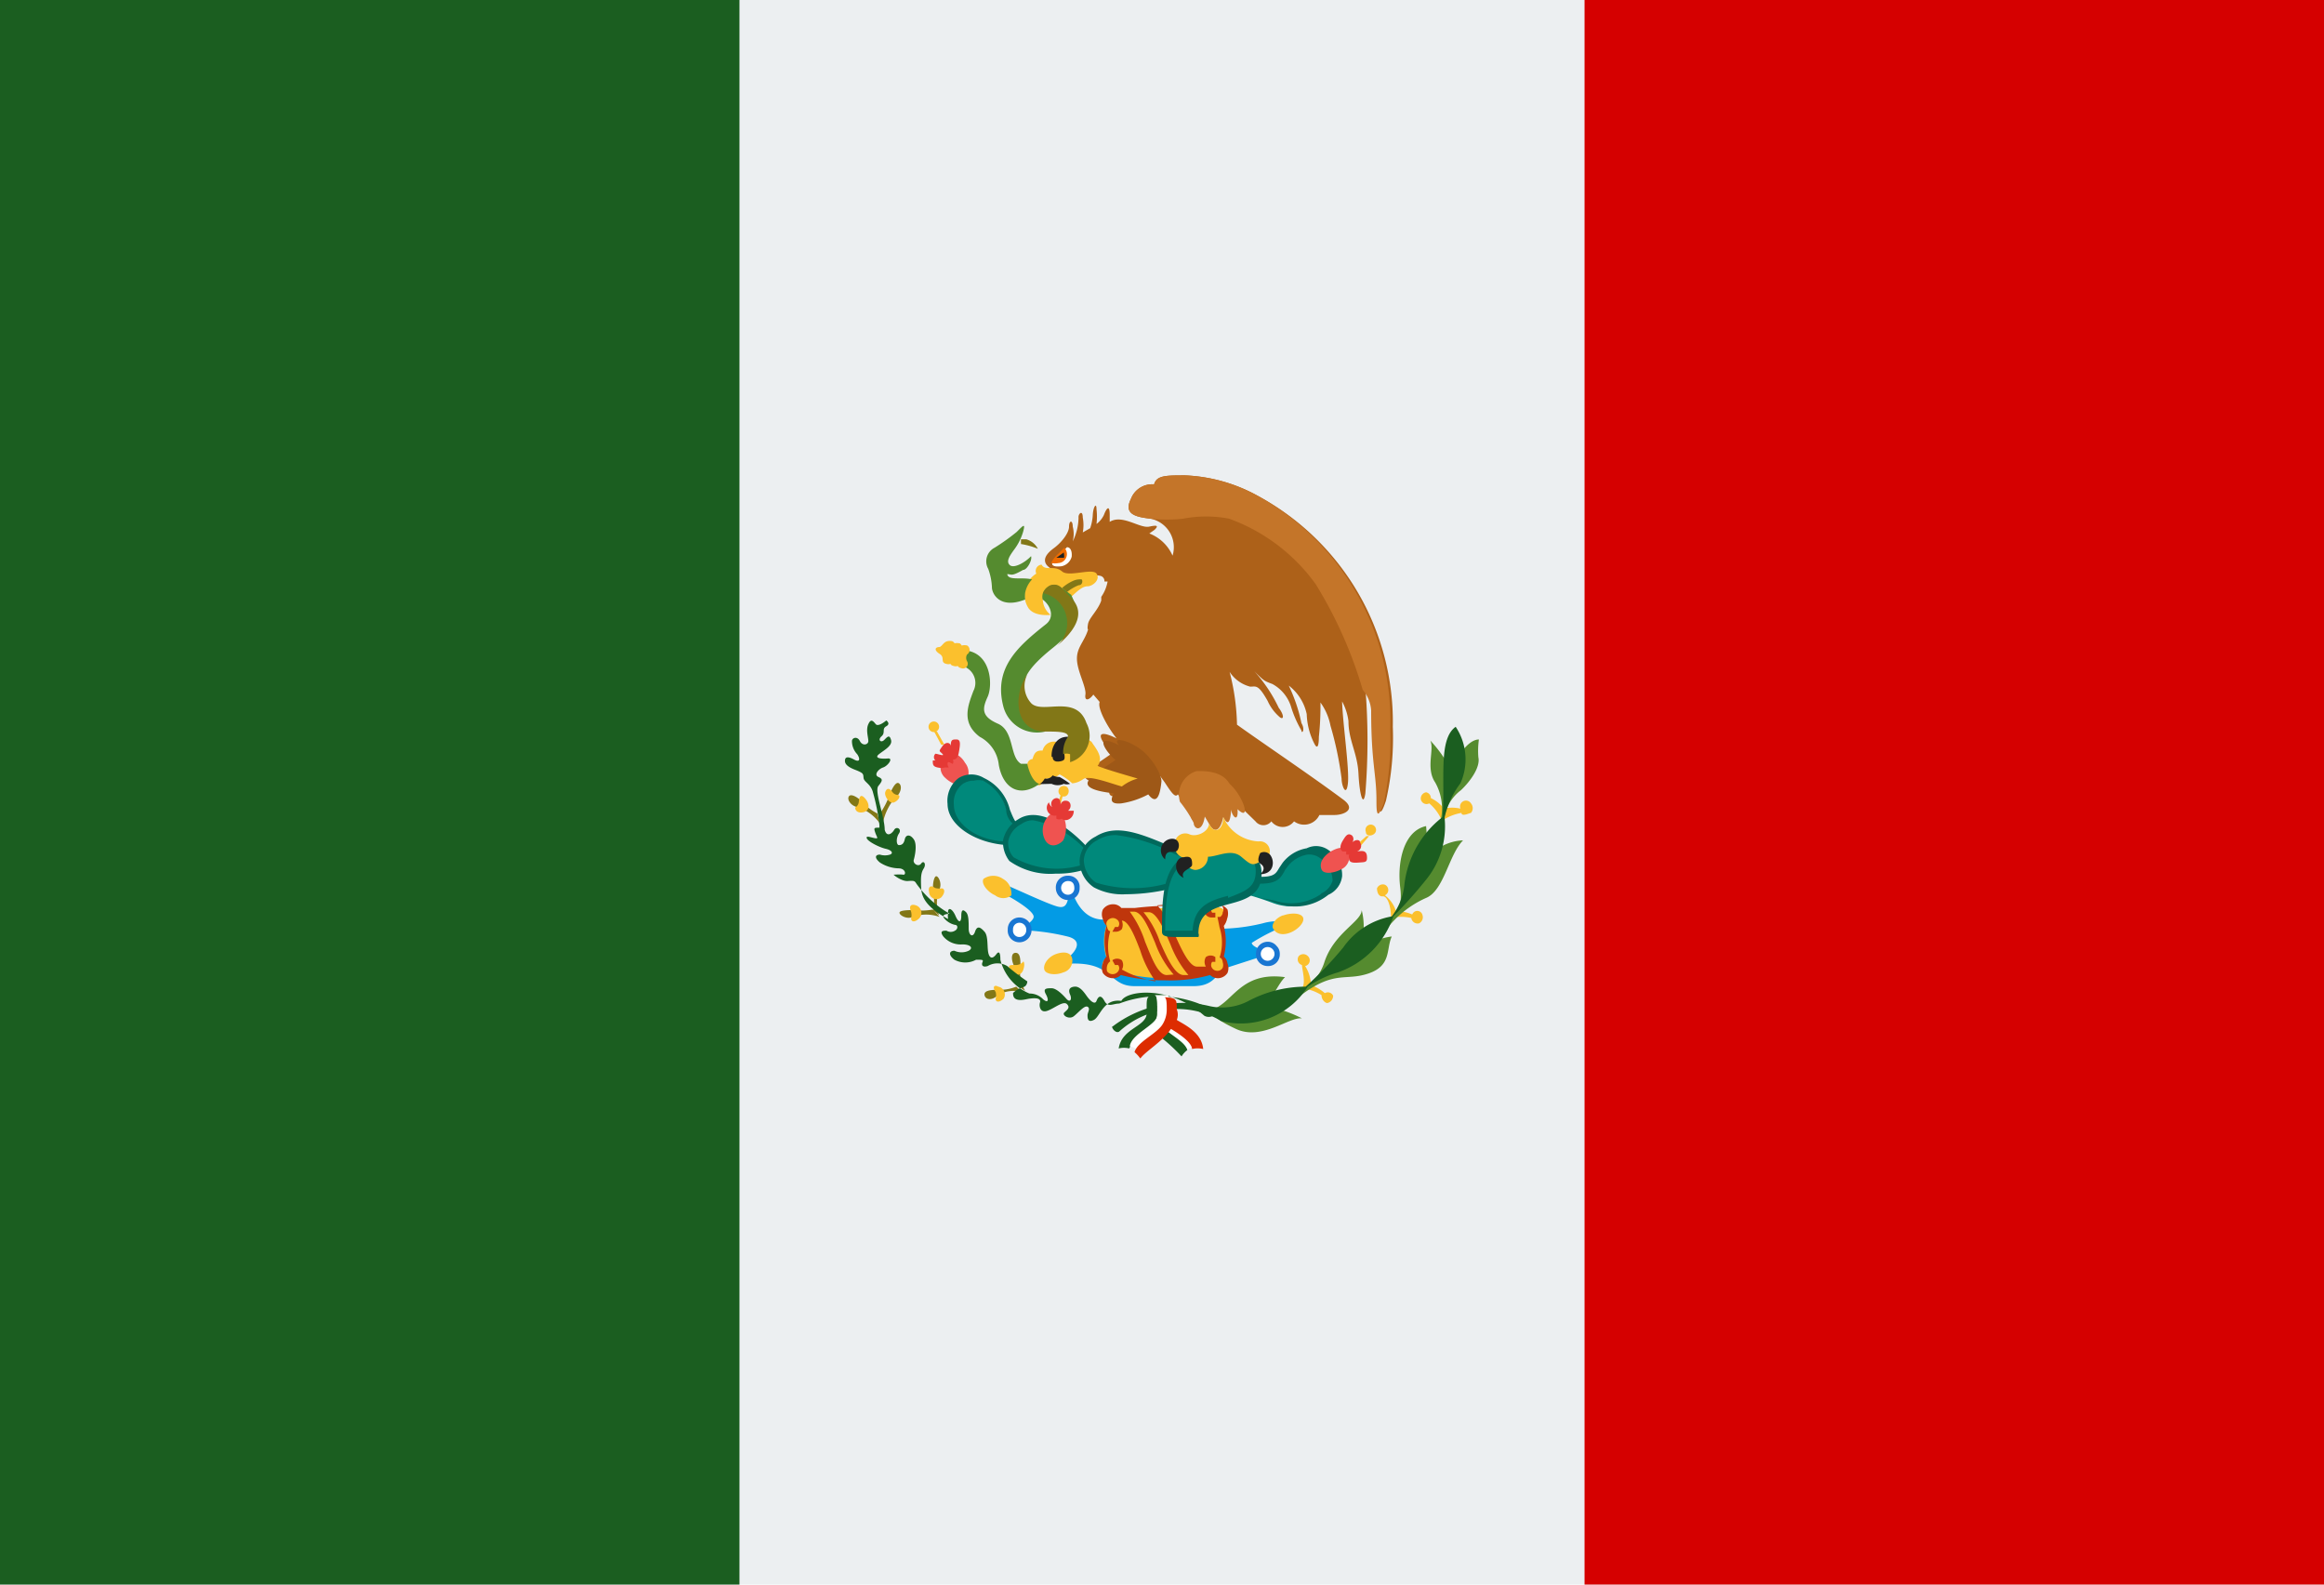 <svg xmlns="http://www.w3.org/2000/svg" viewBox="0 0 44 30"><defs><style>.cls-1{fill:#eceff1;}.cls-2{fill:#d50000;}.cls-3{fill:#1b5e20;}.cls-4{fill:#039be5;}.cls-5{fill:#fbc02d;}.cls-6{fill:#bf360c;}.cls-7{fill:#fff;}.cls-8{fill:#1976d2;}.cls-9{fill:#558b2f;}.cls-10{fill:#827717;}.cls-11{fill:#dd2c00;}.cls-12{fill:#ef5350;}.cls-13{fill:#e53935;}.cls-14{fill:#00897b;}.cls-15{fill:#00695c;}.cls-16{fill:#ad6119;}.cls-17{fill:#c47529;}.cls-18{fill:#9e5817;}.cls-19{fill:#212121;}.cls-20{fill:#ef6c00;}</style></defs><g id="Vrstva_2" data-name="Vrstva 2"><g id="Vrstva_1-2" data-name="Vrstva 1"><path class="cls-1" d="M0,0H44V30H0Z"/><path class="cls-2" d="M30,0H44V30H30Z"/><path class="cls-3" d="M0,0H14V30H0Z"/><path class="cls-4" d="M23.91,17.48a3.54,3.54,0,0,1-1.26.08,5.31,5.31,0,0,1-1.56-.18c-.52.15-.74-.29-.82-.6-.06.28-.05.44-.26.38s-.84-.36-1-.42-.18.08.07.22.48.3.49.39-.22.22-.3.26a4.14,4.14,0,0,1,.94.12c.25.06.27.24-.15.53,1.05-.12.88.41,1.42.41H22.6c.43,0,.45-.3.6-.34l.9-.29c-.26-.06-.4-.13-.4-.19a3.8,3.8,0,0,1,.76-.37A1,1,0,0,0,23.91,17.48Z"/><path class="cls-5" d="M23.19,17.25a.17.17,0,0,0-.28,0,6.58,6.58,0,0,0-1.72,0,.18.18,0,1,0-.24.27,1,1,0,0,0,0,.61.2.2,0,0,0-.05.27.18.18,0,0,0,.29,0,3.14,3.14,0,0,0,1.72,0,.17.17,0,0,0,.28,0,.19.19,0,0,0-.05-.27,1,1,0,0,0,0-.61A.18.18,0,0,0,23.19,17.25Z"/><path class="cls-6" d="M23.24,17.22a.26.26,0,0,0-.19-.1h0a.22.22,0,0,0-.16.07,5.89,5.89,0,0,0-1.4,0h0l-.26,0a.2.2,0,0,0-.16-.07h0a.23.23,0,0,0-.19.1.23.23,0,0,0,0,.18.33.33,0,0,0,.07.13,1.14,1.14,0,0,0,0,.58.27.27,0,0,0-.07.13.24.24,0,0,0,0,.18.23.23,0,0,0,.19.1.2.2,0,0,0,.15-.06,3.16,3.16,0,0,0,.84.1,2.77,2.77,0,0,0,.85-.1.22.22,0,0,0,.15.06h0a.22.22,0,0,0,.18-.1.24.24,0,0,0,0-.18.21.21,0,0,0-.07-.13,1.14,1.14,0,0,0,0-.58.31.31,0,0,0,.06-.13A.28.28,0,0,0,23.24,17.22Zm-2,1.14a.18.18,0,0,0,0-.18.15.15,0,0,0-.18,0l.05.09a0,0,0,0,1,.06,0,.1.1,0,0,1,0,.12.13.13,0,0,1-.21,0,.22.22,0,0,1,0-.1.15.15,0,0,1,.06-.09l0,0v0a1,1,0,0,1,0-.57l0,0,0,0s-.05,0-.06-.09a.1.1,0,0,1,0-.1.14.14,0,0,1,.11-.06h0a.14.14,0,0,1,.1.05.1.1,0,0,1,0,.12s0,0-.06,0l-.05.09.07,0a.16.16,0,0,0,.11-.05.21.21,0,0,0,0-.16c.13,0,.25.31.35.57a2,2,0,0,0,.29.58A1.89,1.89,0,0,1,21.25,18.36Zm.85.1c-.17,0-.29-.34-.41-.63a2,2,0,0,0-.29-.57h.08c.15,0,.28.31.4.59a1.86,1.86,0,0,0,.35.6Zm.32,0c-.17,0-.32-.34-.45-.63a1.8,1.8,0,0,0-.31-.56h.1c.15,0,.29.33.41.61a2,2,0,0,0,.34.58Zm.68-.9a.92.92,0,0,1,0,.57l0,0,0,0s.05,0,.06.09a.16.16,0,0,1,0,.1.11.11,0,0,1-.1.06.12.12,0,0,1-.1-.05.1.1,0,0,1,0-.12s0,0,.06,0l0-.09a.15.15,0,0,0-.18,0,.18.18,0,0,0,0,.18l-.17,0c-.14,0-.29-.32-.41-.59a1.75,1.75,0,0,0-.34-.57,5.18,5.18,0,0,1,.92,0,.18.18,0,0,0,0,.18.14.14,0,0,0,.1.05l.08,0,0-.09a0,0,0,0,1-.06,0,.1.1,0,0,1,0-.12.12.12,0,0,1,.1-.05h0a.11.11,0,0,1,.1.06.1.1,0,0,1,0,.1.11.11,0,0,1-.05.09l-.05,0Z"/><path class="cls-7" d="M19.3,17.42a.19.19,0,0,0,0,.37A.19.19,0,0,0,19.3,17.42Z"/><path class="cls-8" d="M19.3,17.37a.22.22,0,0,0-.22.23.22.22,0,0,0,.22.24.23.23,0,0,0,.23-.24A.23.23,0,0,0,19.3,17.37Zm0,.37a.12.12,0,0,1-.12-.14.12.12,0,0,1,.12-.13.13.13,0,0,1,.13.13A.13.13,0,0,1,19.3,17.74Z"/><path class="cls-7" d="M20.22,16.63a.18.18,0,0,0,0,.36A.18.18,0,0,0,20.22,16.63Z"/><path class="cls-8" d="M20.22,16.58a.22.22,0,0,0-.23.23.23.23,0,0,0,.23.23.22.22,0,0,0,.22-.23A.21.21,0,0,0,20.22,16.58Zm0,.36a.13.13,0,0,1,0-.26c.09,0,.12.06.12.13A.12.12,0,0,1,20.22,16.94Z"/><path class="cls-7" d="M24,17.88a.19.19,0,0,0,0,.37A.19.19,0,0,0,24,17.88Z"/><path class="cls-8" d="M24,17.83a.22.22,0,0,0-.22.23.22.22,0,0,0,.22.23.22.22,0,0,0,.23-.23.2.2,0,0,0-.06-.15A.21.21,0,0,0,24,17.83Zm0,.36a.13.13,0,0,1,0-.26.13.13,0,0,1,0,.26Z"/><path class="cls-5" d="M18.62,16.64c-.05.09.08.25.22.31a.25.25,0,0,0,.31,0c0-.06,0-.22-.16-.31A.32.32,0,0,0,18.62,16.64ZM20,18.06c-.15.05-.25.19-.23.29s.22.12.36.06a.23.23,0,0,0,.17-.26C20.28,18.05,20.18,18,20,18.06Zm4.29-.73c-.14.05-.22.17-.19.24s.12.15.29.1.32-.21.28-.3S24.44,17.28,24.3,17.33Zm.79,1.47a.84.84,0,0,0-.26-.15.69.69,0,0,0-.11-.36.11.11,0,0,0,.05-.19.12.12,0,0,0-.17,0,.11.11,0,0,0,.06.17c0,.08.08.34,0,.44a.89.89,0,0,1,.37.13c0,.09.07.15.11.15a.14.14,0,0,0,.11-.14A.11.11,0,0,0,25.09,18.8Zm1.65-1.49a.77.77,0,0,0-.3-.06.61.61,0,0,0-.21-.3.11.11,0,0,0,0-.2.12.12,0,0,0-.15.07s0,.16.11.15.17.29.15.41a.87.87,0,0,1,.39,0,.12.12,0,0,0,.15.1.13.13,0,0,0,.06-.16A.1.1,0,0,0,26.74,17.31Zm.92-2a.65.65,0,0,0-.31,0,.69.69,0,0,0-.25-.2A.11.11,0,0,0,27,15a.12.12,0,0,0-.1.13.11.11,0,0,0,.16.08.86.86,0,0,1,.24.33.93.93,0,0,1,.37-.15c0,.08.16,0,.18,0a.14.14,0,0,0,0-.18A.11.11,0,0,0,27.66,15.33Z"/><path class="cls-9" d="M27.47,14.57a2.51,2.51,0,0,0-.39-.55c.08.17-.09.52.09.79a1,1,0,0,1,.09.78l.07.05a.83.83,0,0,1,.33-.68c.17-.16.37-.43.33-.62A1.53,1.53,0,0,1,28,14C27.78,14,27.55,14.39,27.47,14.57ZM27,16.28a3.44,3.44,0,0,0,0-.64c-.42.09-.55.67-.49,1.16s-.13.52-.35.72l.07.1A1.93,1.93,0,0,1,27,17c.34-.14.43-.82.7-1.09A.92.92,0,0,0,27,16.28Z"/><path class="cls-9" d="M25.78,17.23c0,.22-.53.43-.71,1a.93.93,0,0,1-.45.53v.09c.65-.49.85-.27,1.29-.42s.33-.46.44-.7a1.27,1.27,0,0,0-.62.26A1.21,1.21,0,0,0,25.78,17.23ZM24.33,18.5c-.88-.12-1,.54-1.42.62.1.09,0,.13.49.36s1-.23,1.25-.2a2.46,2.46,0,0,0-.74-.24C24.09,18.93,24.2,18.62,24.33,18.5Z"/><path class="cls-3" d="M27.31,15.47a1.89,1.89,0,0,0-.72,1.27,1.18,1.18,0,0,1-.24.61,1.42,1.42,0,0,0-.92.59,6.9,6.9,0,0,1-.71.74,2.32,2.32,0,0,0-1.1.28,1.08,1.08,0,0,1-.71.09,2.19,2.19,0,0,0-1.84.38c-.05,0,.05.15.12.1a1.63,1.63,0,0,1,1.93-.2,1.5,1.5,0,0,0,1.64-.65h0a2,2,0,0,1,.57-.27,1.7,1.7,0,0,0,1.05-1.06h0a9,9,0,0,0,.64-.72,1.6,1.6,0,0,0,.33-1.15,1.68,1.68,0,0,1,.3-.65,1.11,1.11,0,0,0-.09-1.07C27.22,14,27.37,14.8,27.31,15.47Z"/><path class="cls-10" d="M19.32,18.29c0-.12,0-.26-.1-.25s-.06.2,0,.28a1.34,1.34,0,0,1,.07.36l.12.08A.7.7,0,0,1,19.32,18.29Z"/><path class="cls-5" d="M19.22,18.27c-.11,0-.14,0-.1.1s.2.13.25,0,0-.19,0-.16A.19.19,0,0,1,19.22,18.27Z"/><path class="cls-10" d="M18.9,18.74c-.09,0-.28,0-.26.1s.16.1.25,0a.62.62,0,0,1,.46-.06l-.11-.1A.83.83,0,0,1,18.9,18.74Z"/><path class="cls-5" d="M18.85,18.78a.24.24,0,0,1,0,.13c0,.06.06.08.15,0a.15.15,0,0,0-.1-.23C18.83,18.64,18.78,18.68,18.85,18.78Z"/><path class="cls-10" d="M17.67,16.86a1.25,1.25,0,0,1,0,.38l.11.09a.72.72,0,0,1,0-.48c.06-.1,0-.25-.05-.26S17.65,16.77,17.67,16.86Z"/><path class="cls-5" d="M17.7,16.81c-.09-.07-.13,0-.11.07a.14.14,0,0,0,.23.11c.09-.1.06-.18,0-.17A.27.27,0,0,1,17.7,16.81Z"/><path class="cls-10" d="M17.3,17.23c-.08,0-.27,0-.27.05s.14.13.25.08a.75.75,0,0,1,.51,0l-.13-.14A1.2,1.2,0,0,1,17.3,17.23Z"/><path class="cls-5" d="M17.25,17.26a.28.28,0,0,1,0,.13c0,.05.05.09.15,0a.15.15,0,0,0-.06-.25C17.25,17.11,17.2,17.15,17.25,17.26Z"/><path class="cls-10" d="M16.84,15.05a1.29,1.29,0,0,1-.18.35l.05.21a1.05,1.05,0,0,1,.25-.52c.09-.06.13-.21.06-.26S16.86,15,16.84,15.05Z"/><path class="cls-5" d="M16.9,15c-.07-.1-.12-.07-.14,0s.08.23.17.19.13-.13.07-.14A.13.13,0,0,1,16.9,15Z"/><path class="cls-10" d="M16.32,15.18c-.06-.07-.21-.17-.25-.1s.06.19.17.2a.86.86,0,0,1,.42.31l-.05-.19A1,1,0,0,1,16.32,15.18Z"/><path class="cls-5" d="M16.26,15.18a.14.14,0,0,1-.07.11s0,.11.14.09.14-.15.06-.25S16.27,15.06,16.26,15.18Z"/><path class="cls-3" d="M21.19,19c-.12,0-.21.08-.28-.05s-.12-.08-.15,0-.12,0-.19-.1-.14-.18-.23-.17-.12.06-.08.15,0,.16-.07.08-.19-.2-.28-.2-.17,0-.11.11.05.18-.05.1a.35.35,0,0,0-.26-.11.94.94,0,0,1-.55-.64c0-.19-.05-.14-.08-.1s-.1.11-.14,0,0-.34-.08-.43-.14-.12-.18,0-.12.07-.12-.06,0-.26-.05-.31-.09-.06-.09.07-.05.14-.11,0-.15-.18-.14-.05a.37.37,0,0,0,0,.11c-.36-.2-.5-.37-.51-.59s0-.29.05-.37,0-.16-.05-.09-.16,0-.14-.07.07-.29,0-.39-.15-.09-.17,0-.06.11-.11.11-.06-.13,0-.22-.05-.14-.09-.07-.14.15-.18,0h0c0-.25-.2-.73-.12-.83s.09-.13,0-.17,0-.15.09-.18.2-.18.09-.17-.27,0-.17-.08.26-.16.23-.27-.07-.06-.13,0-.13,0-.05-.07,0-.14.09-.19,0-.11,0-.11-.15.13-.2.07-.09-.11-.14,0,0,.25,0,.32-.11.1-.16,0-.15-.06-.15,0a.36.36,0,0,0,.1.25c.06.09.05.16-.06.1s-.16-.05-.17,0,0,.12.18.19.16.08.17.16.14.11.18.28a3.87,3.87,0,0,1,.12.61,0,0,0,0,0,0,.05c-.1,0-.11,0-.08.09s.07.12,0,.11-.18-.06-.16,0,.23.17.36.2.14.09.08.11a.32.32,0,0,1-.19,0c-.09,0-.11.06,0,.15a.68.68,0,0,0,.35.11c.14,0,.15.13.09.12s-.17,0-.18,0,.15.13.27.12.13,0,.16.05a2,2,0,0,0,.63.57s0,0,0,0-.18,0-.1.09a.37.37,0,0,0,.2.12c.06,0,.06.08,0,.11a.15.15,0,0,1-.16,0c-.06,0-.14,0-.06.11a.43.43,0,0,0,.36.15c.16,0,.21.07.12.12a.32.32,0,0,1-.27,0c-.1,0-.12.08,0,.17a.43.43,0,0,0,.41,0c.13,0,.14,0,.12.05s0,.1.1.07a.36.36,0,0,1,.37,0,4.18,4.18,0,0,0,.38.29s0,.09-.08.11a.43.43,0,0,0-.19.11c0,.05,0,.17.24.12s.29,0,.27.06,0,.2.13.16.31-.2.38-.13,0,.11-.05.16.09.14.18.07.2-.21.26-.18,0,.11,0,.16,0,.15.12.09.18-.41.52-.36c.1-.2.91-.3,1.57.28a.17.17,0,0,0,.17,0c.06,0,.15,0,.09-.05A2.12,2.12,0,0,0,21.19,19Z"/><path class="cls-7" d="M22.18,19.39a.46.46,0,0,1-.07.14c.15.12.33.22.37.35a.22.22,0,0,1,.14-.06C22.6,19.68,22.32,19.52,22.18,19.39Z"/><path class="cls-3" d="M22.11,19.53s-.11.07-.14.1a3.64,3.64,0,0,1,.4.37.43.43,0,0,1,.11-.12C22.44,19.75,22.26,19.65,22.11,19.53Zm-.25-.69c-.17,0-.15.08-.15.34s-.47.28-.53.67a.42.42,0,0,1,.2,0c.05-.15.53-.36.53-.66v-.07C21.91,19,21.92,18.84,21.86,18.84Z"/><path class="cls-7" d="M22.09,18.84h-.24c.06,0,.06.12.06.24v.14h0c0,.18-.49.35-.52.59a.35.35,0,0,1,.14.06c.06-.19.41-.32.53-.51h0c.08,0,.06-.16.06-.28S22.15,18.84,22.09,18.84Z"/><path class="cls-11" d="M22.28,19.31h0a.27.27,0,0,0,0-.2v0h0c0-.19,0-.22-.24-.23.05,0,.05.12.05.23a.53.53,0,0,1-.09.3c-.13.18-.47.32-.52.51a.68.68,0,0,1,.11.12c.1-.14.41-.31.58-.56.15.09.39.25.4.38a.47.47,0,0,1,.21,0C22.75,19.54,22.42,19.4,22.28,19.31Z"/><path class="cls-12" d="M17.9,14.33a.26.26,0,0,0,0,.4c.08.08.27.19.37.09a.3.3,0,0,0,0-.38C18.18,14.28,18,14.2,17.9,14.33Z"/><path class="cls-5" d="M17.68,13.84l.14.26.06,0-.14-.25Z"/><path class="cls-5" d="M17.68,13.66a.1.1,0,0,0,0,.2A.1.1,0,0,0,17.68,13.66Z"/><path class="cls-13" d="M18.11,14c-.08,0-.11,0-.11.13,0-.07-.09-.1-.16,0s-.06.08,0,.14-.09,0-.13,0a.09.09,0,0,0,0,.13.1.1,0,0,0-.05,0c0,.07,0,.11.09.13s.13,0,.14,0v0s0,0,.05,0,0,0,0-.07.07,0,.1,0a.09.09,0,0,0,0-.08l0,0c.08,0,.1-.05.12-.17S18.19,14,18.11,14Z"/><path class="cls-14" d="M18.61,14.77a.44.44,0,0,0-.62.47c0,.39.51.71,1.09.74l.25-.32C19,15.62,19.15,15,18.61,14.77Z"/><path class="cls-15" d="M19.12,15.33a.9.9,0,0,0-.49-.6.46.46,0,0,0-.48,0,.54.54,0,0,0-.21.49c0,.41.54.75,1.14.78h0l.31-.4-.09,0C19.23,15.6,19.19,15.5,19.12,15.33Zm-.06.6c-.54,0-1-.33-1-.69a.44.44,0,0,1,.17-.4.37.37,0,0,1,.21-.06.35.35,0,0,1,.17,0,.86.86,0,0,1,.44.55c0,.14.1.27.21.32Z"/><path class="cls-14" d="M19.31,15.56a.45.45,0,0,0-.16.71,1.69,1.69,0,0,0,1.39.14l.06-.32C20.32,15.81,19.71,15.29,19.31,15.56Z"/><path class="cls-15" d="M19.28,15.51a.61.61,0,0,0-.29.4.59.59,0,0,0,.12.39,1.34,1.34,0,0,0,.88.24,1.73,1.73,0,0,0,.56-.08h0l.07-.38,0,0C20.37,15.79,19.73,15.22,19.28,15.51Zm1.22.86a1.64,1.64,0,0,1-1.31-.14.4.4,0,0,1-.1-.31.47.47,0,0,1,.25-.32.36.36,0,0,1,.22-.07,1.77,1.77,0,0,1,1,.57Z"/><path class="cls-14" d="M20.75,15.87a.5.5,0,0,0,0,.88,2.43,2.43,0,0,0,1.44,0c.35-.1.44-.28.39-.52C21.74,15.91,21.19,15.59,20.75,15.87Z"/><path class="cls-15" d="M22.59,16.21h0l-.32-.14c-.65-.28-1.12-.49-1.53-.23a.54.54,0,0,0-.3.45.61.61,0,0,0,.27.51,1.15,1.15,0,0,0,.61.13,3.7,3.7,0,0,0,.87-.11c.35-.1.49-.29.42-.58Zm-.44.5a2.38,2.38,0,0,1-1.4,0,.53.53,0,0,1-.23-.43.45.45,0,0,1,.25-.37.65.65,0,0,1,.36-.1,3.14,3.14,0,0,1,1.09.35l.28.12C22.53,16.43,22.51,16.61,22.15,16.71Z"/><path class="cls-14" d="M24.32,16.37c-.12.16-.1.3-.53.28a.59.59,0,0,1-.31.25,6.4,6.4,0,0,1,.63.2,1,1,0,0,0,.94-.14c.34-.2.28-.53,0-.77A.52.52,0,0,0,24.32,16.37Z"/><path class="cls-15" d="M24.74,16.06a.73.73,0,0,0-.46.28l-.06.09c-.07.12-.1.18-.43.17h0v0a.55.55,0,0,1-.28.23l-.17.06.18,0,.38.12.25.08a1,1,0,0,0,1-.15.44.44,0,0,0,.26-.35.56.56,0,0,0-.25-.49A.4.4,0,0,0,24.74,16.06Zm.28.86a1,1,0,0,1-.89.13L23.88,17l-.26-.08a.44.44,0,0,0,.19-.19h.05c.29,0,.37-.08.45-.22a.35.35,0,0,1,.05-.08.6.6,0,0,1,.39-.25.34.34,0,0,1,.26.08.53.53,0,0,1,.22.41A.38.38,0,0,1,25,16.92Z"/><path class="cls-14" d="M22.59,16.21c-.52.13-.56.73-.58,1.43,0,.05.1.05.31.05s.31,0,.31-.07c0-.88,1.28-.35,1.19-1.21C23.78,16,23.12,16.07,22.59,16.21Z"/><path class="cls-15" d="M22.58,16.16C22,16.3,22,17,22,17.64c0,.1.11.1.36.1h.12c.1,0,.17,0,.21,0a.09.09,0,0,0,0-.07c0-.4.3-.48.6-.56s.64-.18.59-.65a.33.33,0,0,0-.14-.24A1.75,1.75,0,0,0,22.58,16.16Zm.67.8c-.31.08-.65.18-.67.66h-.52c0-.75.08-1.26.55-1.37s.84-.2,1.06,0a.3.3,0,0,1,.1.17C23.81,16.81,23.57,16.87,23.25,17Z"/><path class="cls-12" d="M25.18,16.13c-.16.11-.2.23-.16.33s.24.07.37,0a.26.26,0,0,0,.14-.33C25.48,16,25.31,16.05,25.18,16.13Z"/><path class="cls-5" d="M25.68,16l.05.05.19-.22-.05,0Z"/><path class="cls-5" d="M25.86,15.75c0,.12.22.07.19-.06A.1.1,0,1,0,25.86,15.75Z"/><path class="cls-13" d="M25.69,16.12a.11.11,0,0,0,.06-.17c0-.06-.09-.06-.15,0a.1.1,0,0,0,0-.13c-.08-.06-.12,0-.18.1s-.05.17,0,.2h.07a.13.13,0,0,0,0,.06s0,0,.05,0a.19.19,0,0,0,0,.07c0,.08.07.09.19.08s.16,0,.15-.12S25.78,16.11,25.69,16.12Z"/><path class="cls-12" d="M19.91,15.4a.39.39,0,0,0-.12.51c.09.15.25.1.34,0a.53.53,0,0,0,0-.46Z"/><path class="cls-5" d="M20,15.29l.06,0,.08-.29H20.1Z"/><path class="cls-5" d="M20.14,14.88a.1.1,0,0,0,0,.2C20.26,15.08,20.27,14.88,20.14,14.88Z"/><path class="cls-13" d="M20.18,15.16a.09.09,0,0,0-.1.1h0c0-.07,0-.15-.08-.15a.11.11,0,0,0-.08.17.15.15,0,0,1-.06-.09.15.15,0,0,0,.14.25s0,.05,0,.06a.1.1,0,0,0,.1,0c.08.07.23,0,.23-.15l-.11,0C20.3,15.29,20.28,15.16,20.18,15.16Z"/><path class="cls-16" d="M23.8,9.38A3.11,3.11,0,0,0,22.44,9c-.37,0-.54,0-.59.17a.43.43,0,0,0-.44.28c-.15.3.13.34.37.37a.55.55,0,0,1,.42.7.79.79,0,0,0-.44-.42l.1-.07c.06-.06.08-.1-.1-.06s-.51-.24-.75-.09V9.75c0-.22-.07-.11-.11,0a.46.46,0,0,1-.14.17,1.2,1.2,0,0,0,0-.28c0-.13-.06-.05-.07.1a.91.91,0,0,1-.05.26l-.14.08a.74.74,0,0,0,0-.28c0-.16-.09-.07-.08,0a1.05,1.05,0,0,1-.11.45.56.56,0,0,0,0-.28c0-.13-.07-.12-.07,0s-.14.3-.29.41-.21.22-.13.32c.23.26.92.17,1,.2a.1.1,0,0,1,.09.11s0,0,.06,0a.74.74,0,0,1-.12.29c0,.07,0,.07,0,.07-.06.18-.23.33-.25.44s0,.1,0,.11c-.07.23-.22.34-.21.57s.18.52.16.66.08.1.15,0l.12.14c-.05.12.16.49.32.69-.12-.06-.25-.11-.29-.07s.05.2.22.34c-.19.14-.53.34-.53.44s.24.16.5.2c-.07.12-.06.21.14.19a1.59,1.59,0,0,0,.51-.17c.1.13.21.17.25-.25l.11.15c.13.2.2.3.25.23a3.47,3.47,0,0,1,.25.41c0,.11.16.2.21-.13l.1.18c.08.13.2.11.25-.16.06.12.13.18.15-.16,0,.12.14.29.13,0l.38.37a.19.19,0,0,0,.3,0,.27.27,0,0,0,.43,0,.32.32,0,0,0,.48-.12c.06,0,.13,0,.29,0s.43-.1.15-.3c-.59-.44-1.57-1.1-2-1.41a4.29,4.29,0,0,0-.14-1,.66.66,0,0,0,.39.28c.11,0,.15-.05.33.27a.87.87,0,0,0,.21.29c.09.09.12,0,0-.16a2.86,2.86,0,0,0-.46-.69c.18.18.18.18.34.24a.74.74,0,0,1,.35.42,2.11,2.11,0,0,0,.2.46c0,.07.08,0,0-.14a3.13,3.13,0,0,0-.24-.71.92.92,0,0,1,.34.54,1.32,1.32,0,0,0,.15.57c.06.11.08,0,.08-.14A5.39,5.39,0,0,0,25,13.3a1.11,1.11,0,0,1,.19.44,6.47,6.47,0,0,1,.21,1c0,.14.09.36.12.09s-.1-1.15-.11-1.55a1.07,1.07,0,0,1,.12.37c0,.37.17.6.19,1s.09.64.13.37a12.29,12.29,0,0,0,0-2,.74.74,0,0,1,.16.39c0,1,.1,1.2.1,1.7,0,.18,0,.44.13.05a5.33,5.33,0,0,0,.13-1.4A4.86,4.86,0,0,0,23.8,9.38Z"/><path class="cls-17" d="M23.8,9.38A3.11,3.11,0,0,0,22.44,9c-.37,0-.54,0-.59.17a.43.43,0,0,0-.44.28c-.15.3.13.34.37.37a2.82,2.82,0,0,0,.62,0,2.3,2.3,0,0,1,.87,0,3.48,3.48,0,0,1,1.64,1.24,8.15,8.15,0,0,1,.89,2,.67.67,0,0,1,.16.39c0,1,.1,1.2.1,1.7,0,.18,0,.44.14.05a5.76,5.76,0,0,0,.12-1.4A4.86,4.86,0,0,0,23.8,9.38Z"/><path class="cls-18" d="M21.19,14.11c-.12-.06-.25-.11-.29-.07s.05.2.22.35c-.19.13-.53.33-.53.44s.24.16.5.19c-.07.12-.07.21.14.19a1.59,1.59,0,0,0,.51-.17c.1.13.21.17.25-.25,0,0,0-.18-.25-.47S21,13.91,21.19,14.11Z"/><path class="cls-17" d="M22.65,14.6a.47.47,0,0,0-.31.58,2.31,2.31,0,0,1,.26.4c0,.11.16.2.21-.12l.1.17c.08.13.19.12.25-.16.06.12.13.18.15-.15,0,.11.14.29.12,0,.26.25.12-.24-.15-.48C23.23,14.76,23.11,14.58,22.65,14.6Z"/><path class="cls-7" d="M20.2,10.36l-.28.31c0,.06.1.06.18.05a.25.25,0,0,0,.19-.18C20.3,10.44,20.27,10.36,20.2,10.36Z"/><path class="cls-5" d="M20.11,10.82c-.15-.13-.32,0-.39-.13a.12.12,0,0,0-.1.17.47.47,0,0,0-.15.65c.1.15.35.14.42.13a.38.38,0,0,1-.12-.44c.06-.09.19-.26.51.1.11-.1.21-.2.31-.2s.25-.13.17-.24S20.24,10.93,20.11,10.82Zm3.72,5.11a.77.77,0,0,1-.67-.46c0,.25-.18.34-.27.12,0,.15-.22.26-.36.21a.2.2,0,0,0-.29.19.23.23,0,0,0,.17.25c0,.09.09.22.22.23a.25.25,0,0,0,.24-.25c.18,0,.44-.16.63,0s.21.18.38.08A.18.18,0,0,0,23.83,15.93Z"/><path class="cls-19" d="M22.41,16.23c-.17,0-.21.29,0,.39-.08-.14.16-.17.16-.25S22.57,16.19,22.41,16.23Zm-.23-.35a.22.22,0,0,0-.12.39c0-.21.16-.11.22-.16S22.35,15.87,22.18,15.88Zm1.68.27s-.08.15,0,.2.09.12,0,.2c.25,0,.27-.22.21-.33A.15.15,0,0,0,23.86,16.15Z"/><path class="cls-5" d="M20.67,14.05c-.1-.12-.47,0-.65,0a.22.22,0,0,0-.28.16c-.08,0-.15,0-.19.16a.11.11,0,0,0-.1.12.6.6,0,0,0,.15.34c.09.09.13,0,.18-.06s.09,0,.15-.05a.22.22,0,0,0,.13-.06,1.16,1.16,0,0,1,.24.17s.1,0,.21-.08.54.09.73.14a.84.84,0,0,1,.3-.15c-.31-.09-.65-.19-.76-.24C20.91,14.34,20.73,14.15,20.67,14.05Z"/><path class="cls-19" d="M19.93,14.68a.15.15,0,0,1-.15.06s-.05.09-.1.1.15,0,.23,0a.27.27,0,0,0,.23,0,.19.19,0,0,0,.12,0,1.67,1.67,0,0,0-.2-.13A.29.29,0,0,1,19.93,14.68Zm0-.35c0,.09.08.1.16.08s.07-.05.06-.16a.63.63,0,0,1,.09-.3C20,13.93,19.9,14.15,19.91,14.33Z"/><path class="cls-9" d="M19.07,10.87c.09,0,.07.05.3-.08.08,0,.18-.2.15-.26-.1.11-.32.24-.4.17s0-.18.07-.28a1.06,1.06,0,0,0,.18-.35c.05-.18,0-.12-.12,0a4,4,0,0,1-.42.3.29.29,0,0,0-.12.4,1.15,1.15,0,0,1,.07.35c0,.12.15.42.63.23a.47.47,0,0,1,0-.13.5.5,0,0,1,.13-.25C19.35,10.92,19.09,11,19.07,10.87Zm.87.21a.22.22,0,0,0-.2.27c.16.12.23.34.06.47-.53.42-1,.83-.8,1.57a.66.66,0,0,0,.79.46l-.28-.49c-.25-.36-.17-.62.43-1.1s.46-.73.34-1C20.24,11.24,20.06,11.06,19.94,11.08Z"/><path class="cls-9" d="M19.45,14.46s-.08,0-.12,0c-.22-.13-.12-.62-.44-.76s-.29-.29-.19-.51.07-.87-.48-.88-.16.21,0,.3a.33.33,0,0,1,.21.47c-.1.27-.24.6.12.87a.68.68,0,0,1,.36.53c.08.45.4.63.77.36C19.57,14.82,19.48,14.62,19.45,14.46Z"/><path class="cls-5" d="M17.79,12.25c-.09,0-.11.06,0,.13s0,.16.13.19.13-.09.11-.13a.11.11,0,0,1,0-.12.1.1,0,0,0,0-.18C17.87,12.11,17.86,12.22,17.79,12.25Z"/><path class="cls-5" d="M17.93,12.28c-.09,0-.11.06,0,.14s0,.16.13.19.13-.09.11-.13a.13.13,0,0,1,0-.13.1.1,0,0,0,0-.17C18,12.15,18,12.26,17.93,12.28Z"/><path class="cls-5" d="M18.07,12.32c-.09,0-.11.06,0,.14s0,.16.13.19a.09.09,0,0,0,.11-.13.13.13,0,0,1,0-.13.1.1,0,0,0,0-.17C18.15,12.19,18.15,12.3,18.07,12.32Z"/><path class="cls-10" d="M19.94,11.07c-.09,0-.16.09-.19.16a.58.58,0,0,1,.26,1c.51-.43.46-.72.27-.91S20.07,11.06,19.94,11.07Zm-.41,2.25a.48.48,0,0,1-.08-.55c-.24.31-.29,1.05.32,1.08.26,0,.46,0,.45.1a.51.51,0,0,0-.09.33.18.18,0,0,1,.13,0s0,.12,0,.15a.52.52,0,0,0,.31-.74C20.38,13.14,19.75,13.52,19.53,13.32Z"/><path class="cls-10" d="M20.31,11a.81.81,0,0,0-.2.13l.09.08a.88.88,0,0,1,.22-.13c.08,0,.08-.09.06-.11A.32.32,0,0,0,20.31,11Z"/><path class="cls-20" d="M20,10.52a.53.53,0,0,0-.1.14.38.38,0,0,0,.14,0,.17.17,0,0,0,.11-.29Z"/><path class="cls-19" d="M20,10.56s.12,0,.14,0,0-.1,0-.1Z"/><path class="cls-7" d="M20.05,10.52s0,0,0,0,0,0,0,0,0,0,0,0S20.06,10.52,20.05,10.52Z"/><path class="cls-10" d="M19.43,10.21l-.1,0,0,.09a1.41,1.41,0,0,1,.32.09A.36.36,0,0,0,19.43,10.21Z"/><path class="cls-19" d="M19,10.31a0,0,0,0,0,0,0,0,0,0,0,0,0-.06A0,0,0,0,0,19,10.31Z"/></g></g></svg>